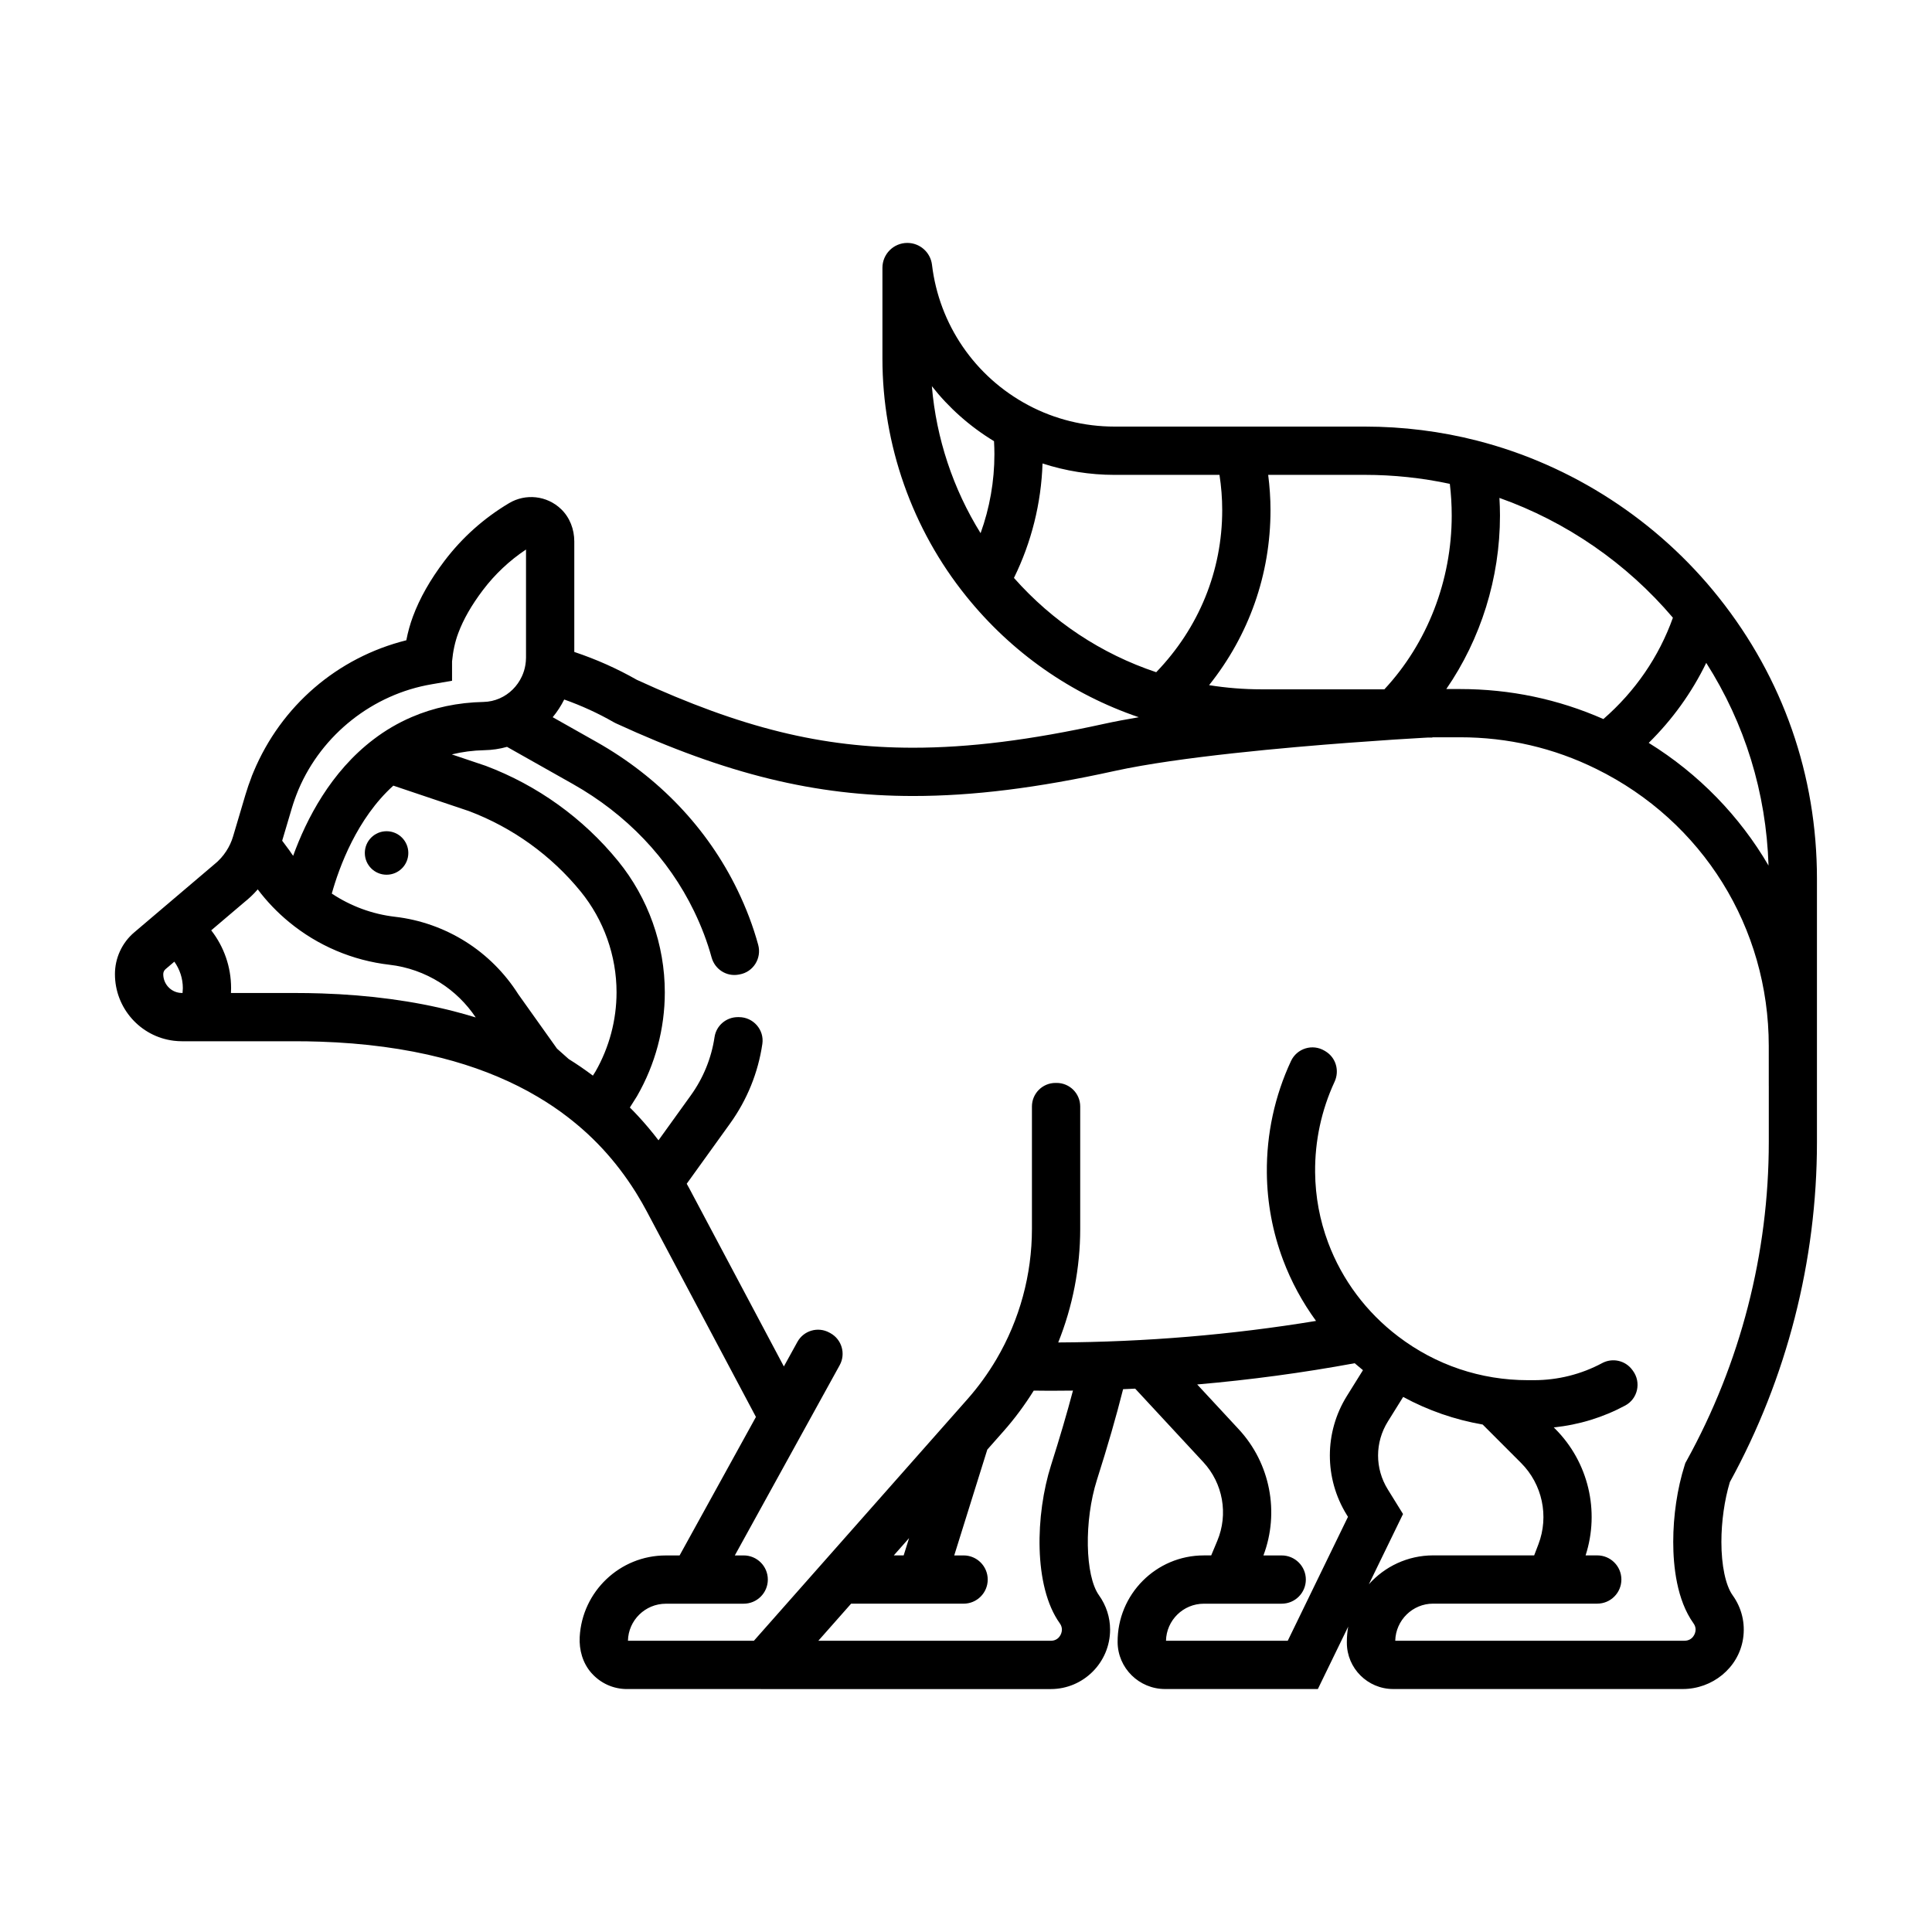 <?xml version="1.0" encoding="UTF-8"?>
<!-- Uploaded to: SVG Repo, www.svgrepo.com, Generator: SVG Repo Mixer Tools -->
<svg fill="#000000" width="800px" height="800px" version="1.1" viewBox="144 144 512 512" xmlns="http://www.w3.org/2000/svg">
 <g>
  <path d="m252.21 370.05c0 3.184-2.582 5.762-5.766 5.762-3.184 0-5.762-2.578-5.762-5.762 0-3.184 2.578-5.766 5.762-5.766 3.184 0 5.766 2.582 5.766 5.766"/>
  <path d="m535.47 260.78c-9.656-2.477-19.676-3.731-29.773-3.731h-66.371c-7.961 0-15.84-1.953-22.793-5.656-14.238-7.551-23.664-21.473-25.543-37.207-0.395-3.312-3.203-5.809-6.539-5.809-3.644 0-6.598 2.953-6.598 6.594v24.078c0 22.844 7.883 45.199 22.191 62.945 12.035 14.953 27.781 25.965 45.746 32.078-3.262 0.551-6.328 1.129-9.113 1.738-19.676 4.328-35.785 6.344-50.691 6.344-24.164 0-45.391-5.215-73.207-17.988-5.238-2.988-10.801-5.461-16.586-7.394v-29.293c0-3.188-1.18-6.32-3.473-8.535-3.805-3.672-9.48-4.191-13.809-1.605-6.684 3.981-12.445 9.129-17.129 15.309-3.797 5.023-6.523 9.832-8.336 14.691-0.75 2.008-1.34 4.125-1.766 6.34-18.238 4.559-33.168 17.332-40.496 34.898l-0.492 1.191v0.047c-0.625 1.609-1.18 3.227-1.656 4.828l-3.266 11.008c-0.406 1.379-1.012 2.691-1.82 3.922-0.414 0.637-0.871 1.238-1.387 1.812-0.559 0.633-1.176 1.211-1.824 1.723l-21.145 17.961c-1.629 1.379-2.906 3.059-3.801 5-0.883 1.918-1.332 3.969-1.332 6.094 0 8.98 6.715 16.566 15.609 17.645 0.711 0.086 1.434 0.133 2.152 0.133h29.918c2.215 0 4.449 0.035 6.648 0.109 11.727 0.383 22.574 1.836 32.258 4.324 8.359 2.129 16.047 5.102 22.887 8.824l2.617 1.496c2.723 1.613 5.316 3.348 7.707 5.191l0.121 0.094c0.414 0.305 0.824 0.621 1.223 0.957l0.156 0.125c0.445 0.348 0.883 0.715 1.352 1.113 0.453 0.379 0.902 0.766 1.355 1.168 1.785 1.57 3.562 3.305 5.273 5.152 3.172 3.434 6.07 7.227 8.656 11.336 0.164 0.254 0.32 0.516 0.512 0.836 0.855 1.395 1.695 2.859 2.488 4.352l28.938 54.488-20.23 36.699-3.672 0.004c-12.18 0-22.16 9.582-22.801 21.598-0.184 3.449 0.793 6.918 3.074 9.516 2.426 2.762 5.828 4.293 9.465 4.293h35.422v0.004h76.871c8.672 0 15.727-7.066 15.727-15.754 0-3.258-1.02-6.41-2.949-9.109-3.715-5.191-3.973-19.758-0.543-30.562 2.867-9.012 5.106-16.777 6.938-24.047 1.07-0.047 2.137-0.09 3.203-0.145l18.055 19.473c5.215 5.625 6.664 13.777 3.707 20.855l-1.617 3.867h-1.977c-12.641 0.004-22.91 10.328-22.824 22.988 0.047 6.883 5.691 12.422 12.574 12.422h40.492l8.039-16.539c-0.227 1.297-0.355 2.629-0.355 3.992v0.281c0 6.766 5.512 12.266 12.285 12.266h76.727c7.84 0 14.777-5.562 15.984-13.309 0.641-4.117-0.355-8.195-2.766-11.547-1.859-2.602-2.973-7.883-2.973-14.125 0-5.379 0.812-11.121 2.242-15.859 15.105-27.535 23.082-58.676 23.082-90.09v-69.793c0-27.387-8.992-53.16-26.004-74.531-16.188-20.387-38.934-35.152-64.039-41.574zm5.894 15.172c17.734 6.293 33.727 17.309 45.973 31.746-3.691 10.344-9.992 19.523-18.422 26.859-11.969-5.273-24.73-7.953-38.004-7.953h-3.629c9.141-13.266 14.227-29.398 14.227-45.98 0-1.562-0.059-3.121-0.145-4.672zm-35.668-6.109c7.613 0 15.168 0.805 22.523 2.383 0.332 2.758 0.5 5.57 0.5 8.395 0 17.223-6.473 33.844-17.844 46.055h-32.609c-4.668 0-9.293-0.379-13.848-1.102 10.562-13.219 16.277-29.328 16.277-46.387 0-3.141-0.223-6.262-0.613-9.34zm-101.83 15.453c-7.297-11.746-11.75-25.137-12.914-38.957 4.5 5.731 10.055 10.684 16.473 14.578 0.062 1.145 0.105 2.297 0.105 3.449 0 7.172-1.254 14.262-3.664 20.93zm8.84 11.859c4.633-9.414 7.227-19.777 7.574-30.332 6.121 1.988 12.562 3.023 19.043 3.023h27.852c0.473 3.062 0.723 6.188 0.723 9.34 0 16.102-6.172 31.203-17.492 42.957-14.562-4.863-27.469-13.422-37.699-24.988zm-191.4 61.129c0.477-1.609 1.031-3.176 1.699-4.793l0.125-0.305c6.207-14.57 19.715-25.234 35.332-27.859l5.336-0.918v-5.129c0.246-2.707 0.797-5.219 1.637-7.469 1.371-3.684 3.516-7.43 6.547-11.441 3.191-4.207 7.023-7.812 11.418-10.742v28.5l-0.008 0.34c-0.008 0.582-0.059 1.152-0.16 1.758-0.172 1.055-0.484 2.066-0.93 3.027-1.211 2.617-3.301 4.688-5.894 5.824-1.359 0.598-2.797 0.914-4.277 0.945-6.785 0.141-13.203 1.492-19.066 4.023-3.566 1.535-6.945 3.512-10.027 5.863-11.398 8.637-17.84 21.184-21.352 30.898-0.324-0.469-0.664-0.926-0.969-1.406l-1.938-2.602zm-28.93 48.867h-0.145c-0.203 0-0.402-0.012-0.609-0.039-2.484-0.301-4.359-2.426-4.359-4.945 0-0.266 0.055-0.516 0.16-0.742 0.105-0.234 0.254-0.426 0.461-0.602l2.32-1.973c1.438 2.035 2.25 4.457 2.25 7.008-0.008 0.438-0.035 0.867-0.078 1.293zm71.852 4.832c-10.574-2.715-22.352-4.301-35.012-4.715-2.336-0.078-4.715-0.113-7.066-0.113l-16.945-0.004c0.023-0.43 0.035-0.855 0.035-1.289 0-5.644-1.895-10.984-5.266-15.316l8.781-7.461c1.211-0.961 2.348-2.039 3.363-3.184 0.062-0.066 0.117-0.145 0.176-0.215 2.418 3.207 5.207 6.117 8.328 8.684 7.613 6.262 16.812 10.172 26.609 11.301 4.715 0.539 9.328 2.168 13.359 4.715 3.75 2.359 7.008 5.547 9.48 9.246-1.918-0.586-3.859-1.145-5.844-1.648zm37.586 15.969-0.691 1.098c-2.047-1.531-4.18-3.008-6.414-4.394l-3.098-2.758-10.285-14.449c-3.535-5.582-8.344-10.383-13.906-13.883-5.637-3.562-12.109-5.848-18.723-6.606-6.031-0.695-11.75-2.82-16.77-6.152 1.977-7.07 6.672-19.895 16.309-28.605l20.09 6.762c11.547 4.375 21.77 11.738 29.562 21.301 6.129 7.523 9.504 17.012 9.504 26.719-0.004 7.336-1.93 14.582-5.578 20.969zm123.04 146.24c0.375 0.523 0.562 1.086 0.562 1.668 0 1.23-0.91 2.961-2.934 2.961h-61.617l8.688-9.832h29.809c3.531 0 6.394-2.863 6.394-6.394s-2.863-6.394-6.394-6.394h-2.481l8.762-28.039 4.324-4.894c2.941-3.324 5.606-6.938 7.984-10.742 1.449 0.016 2.898 0.039 4.348 0.039 2.019 0 4.031-0.016 6.047-0.043-1.594 6.019-3.488 12.473-5.816 19.797-4.121 12.969-4.703 32.051 2.324 41.875zm-43.992-17.992 4.051-4.582-1.434 4.582zm120.07-42.242c-5.996 9.629-6.008 21.828-0.039 31.473l0.336 0.543-15.965 32.848h-32.266c0.113-5.438 4.57-9.824 10.031-9.824l20.637-0.004c3.531 0 6.394-2.863 6.394-6.394s-2.863-6.394-6.398-6.394h-4.84c4.305-11.426 1.812-24.426-6.531-33.422l-11.023-11.891c14.074-1.215 28.012-3.094 41.734-5.625 0.719 0.629 1.453 1.238 2.195 1.84zm5.836 49.879 9.047-18.609-4.043-6.531c-3.434-5.547-3.426-12.434 0.02-17.977l4.059-6.519c6.598 3.578 13.684 6.039 21.074 7.316l10.176 10.184c5.637 5.641 7.441 14.102 4.59 21.555l-1.121 2.934h-26.781c-6.758 0.008-12.832 2.961-17.02 7.648zm105.98-132.04v14.824c0 29.57-7.504 58.656-21.805 84.535l-0.309 0.555-0.191 0.605c-1.949 6.137-3.019 13.352-3.019 20.309 0 6.418 0.93 15.371 5.367 21.574 0.371 0.516 0.559 1.074 0.559 1.656 0 1.227-0.914 2.957-2.949 2.957h-76.648c0.133-5.445 4.582-9.832 10.039-9.832h43.496c3.531 0 6.394-2.863 6.394-6.394s-2.863-6.394-6.394-6.394h-3.09c3.801-11.742 0.742-24.734-8.051-33.531l-0.383-0.387c6.66-0.68 13.062-2.644 18.941-5.801 3.324-1.785 4.281-6.125 2.055-9.176l-0.18-0.246c-1.84-2.519-5.25-3.285-8-1.812-5.551 2.973-11.723 4.523-18.117 4.523h-1.52c-12.543 0-24.441-4.008-34.41-11.594-8.457-6.422-14.867-15.004-18.547-24.816-2.238-5.965-3.406-12.238-3.469-18.645-0.086-8.348 1.688-16.547 5.152-24.02 1.363-2.938 0.367-6.426-2.414-8.09l-0.254-0.152c-3.188-1.906-7.316-0.617-8.883 2.75-4.301 9.223-6.496 19.348-6.391 29.641 0.078 7.902 1.52 15.641 4.281 23.008 2.176 5.801 5.129 11.242 8.754 16.211-22.344 3.68-45.23 5.594-68.32 5.707 3.824-9.543 5.824-19.766 5.824-30.098v-32.434c0-3.449-2.797-6.246-6.246-6.246h-0.301c-3.449 0-6.246 2.797-6.246 6.246v32.434c0 12.117-3.25 24.059-9.395 34.52-2.231 3.785-4.816 7.356-7.695 10.609l-56.59 64.023-33.379 0.004c0.113-5.434 4.57-9.82 10.043-9.82l20.633-0.008c3.531 0 6.394-2.867 6.394-6.398s-2.867-6.394-6.398-6.394h-2.348l27.789-50.414c1.664-3.019 0.566-6.816-2.453-8.484l-0.266-0.145c-3.019-1.664-6.82-0.566-8.484 2.453l-3.59 6.512-25.02-47.109c-0.234-0.445-0.484-0.875-0.723-1.312l11.457-15.918c4.559-6.332 7.469-13.535 8.586-21.141 0.551-3.746-2.41-7.094-6.195-7.094h-0.309c-3.074 0-5.711 2.238-6.164 5.281-0.828 5.566-2.965 10.84-6.305 15.477l-8.551 11.883c-1.695-2.219-3.481-4.352-5.356-6.379-0.73-0.793-1.477-1.559-2.231-2.312l1.789-2.836 0.137-0.227c4.801-8.352 7.336-17.844 7.336-27.449 0-12.641-4.394-25-12.379-34.801-9.242-11.34-21.371-20.062-35.07-25.23l-9-3.031c2.758-0.676 5.648-1.055 8.656-1.117 2.035-0.039 4.035-0.336 5.977-0.883l17.426 9.832c14.238 8.035 25.355 19.691 32.145 33.715 1.969 4.066 3.523 8.168 4.644 12.254 0.859 3.137 3.926 5.129 7.125 4.559l0.301-0.055c3.641-0.645 5.898-4.289 4.922-7.856-1.328-4.852-3.16-9.695-5.477-14.477-7.93-16.379-20.855-29.961-37.371-39.281l-11.609-6.551c1.188-1.426 2.207-3.004 3.055-4.688 4.578 1.621 8.98 3.637 13.145 6.027l0.512 0.266c29.359 13.512 52.926 19.277 78.809 19.277 15.859 0 32.84-2.113 53.438-6.644 17.027-3.738 46.195-6.281 62.074-7.465 3.812-0.289 7.723-0.566 11.945-0.844 3.231-0.207 5.863-0.359 7.68-0.465l1.273-0.07h1.191v-0.066l0.164-0.008h7.16c12.703 0 24.859 2.824 36.141 8.398 28.18 13.883 45.684 42.016 45.684 73.418l0.004 10.598zm-31.82-90.926c6.293-6.199 11.43-13.348 15.242-21.203 10.246 16.094 15.898 34.406 16.508 53.711-7.644-13.074-18.449-24.266-31.75-32.508z"/>
 </g>
</svg>